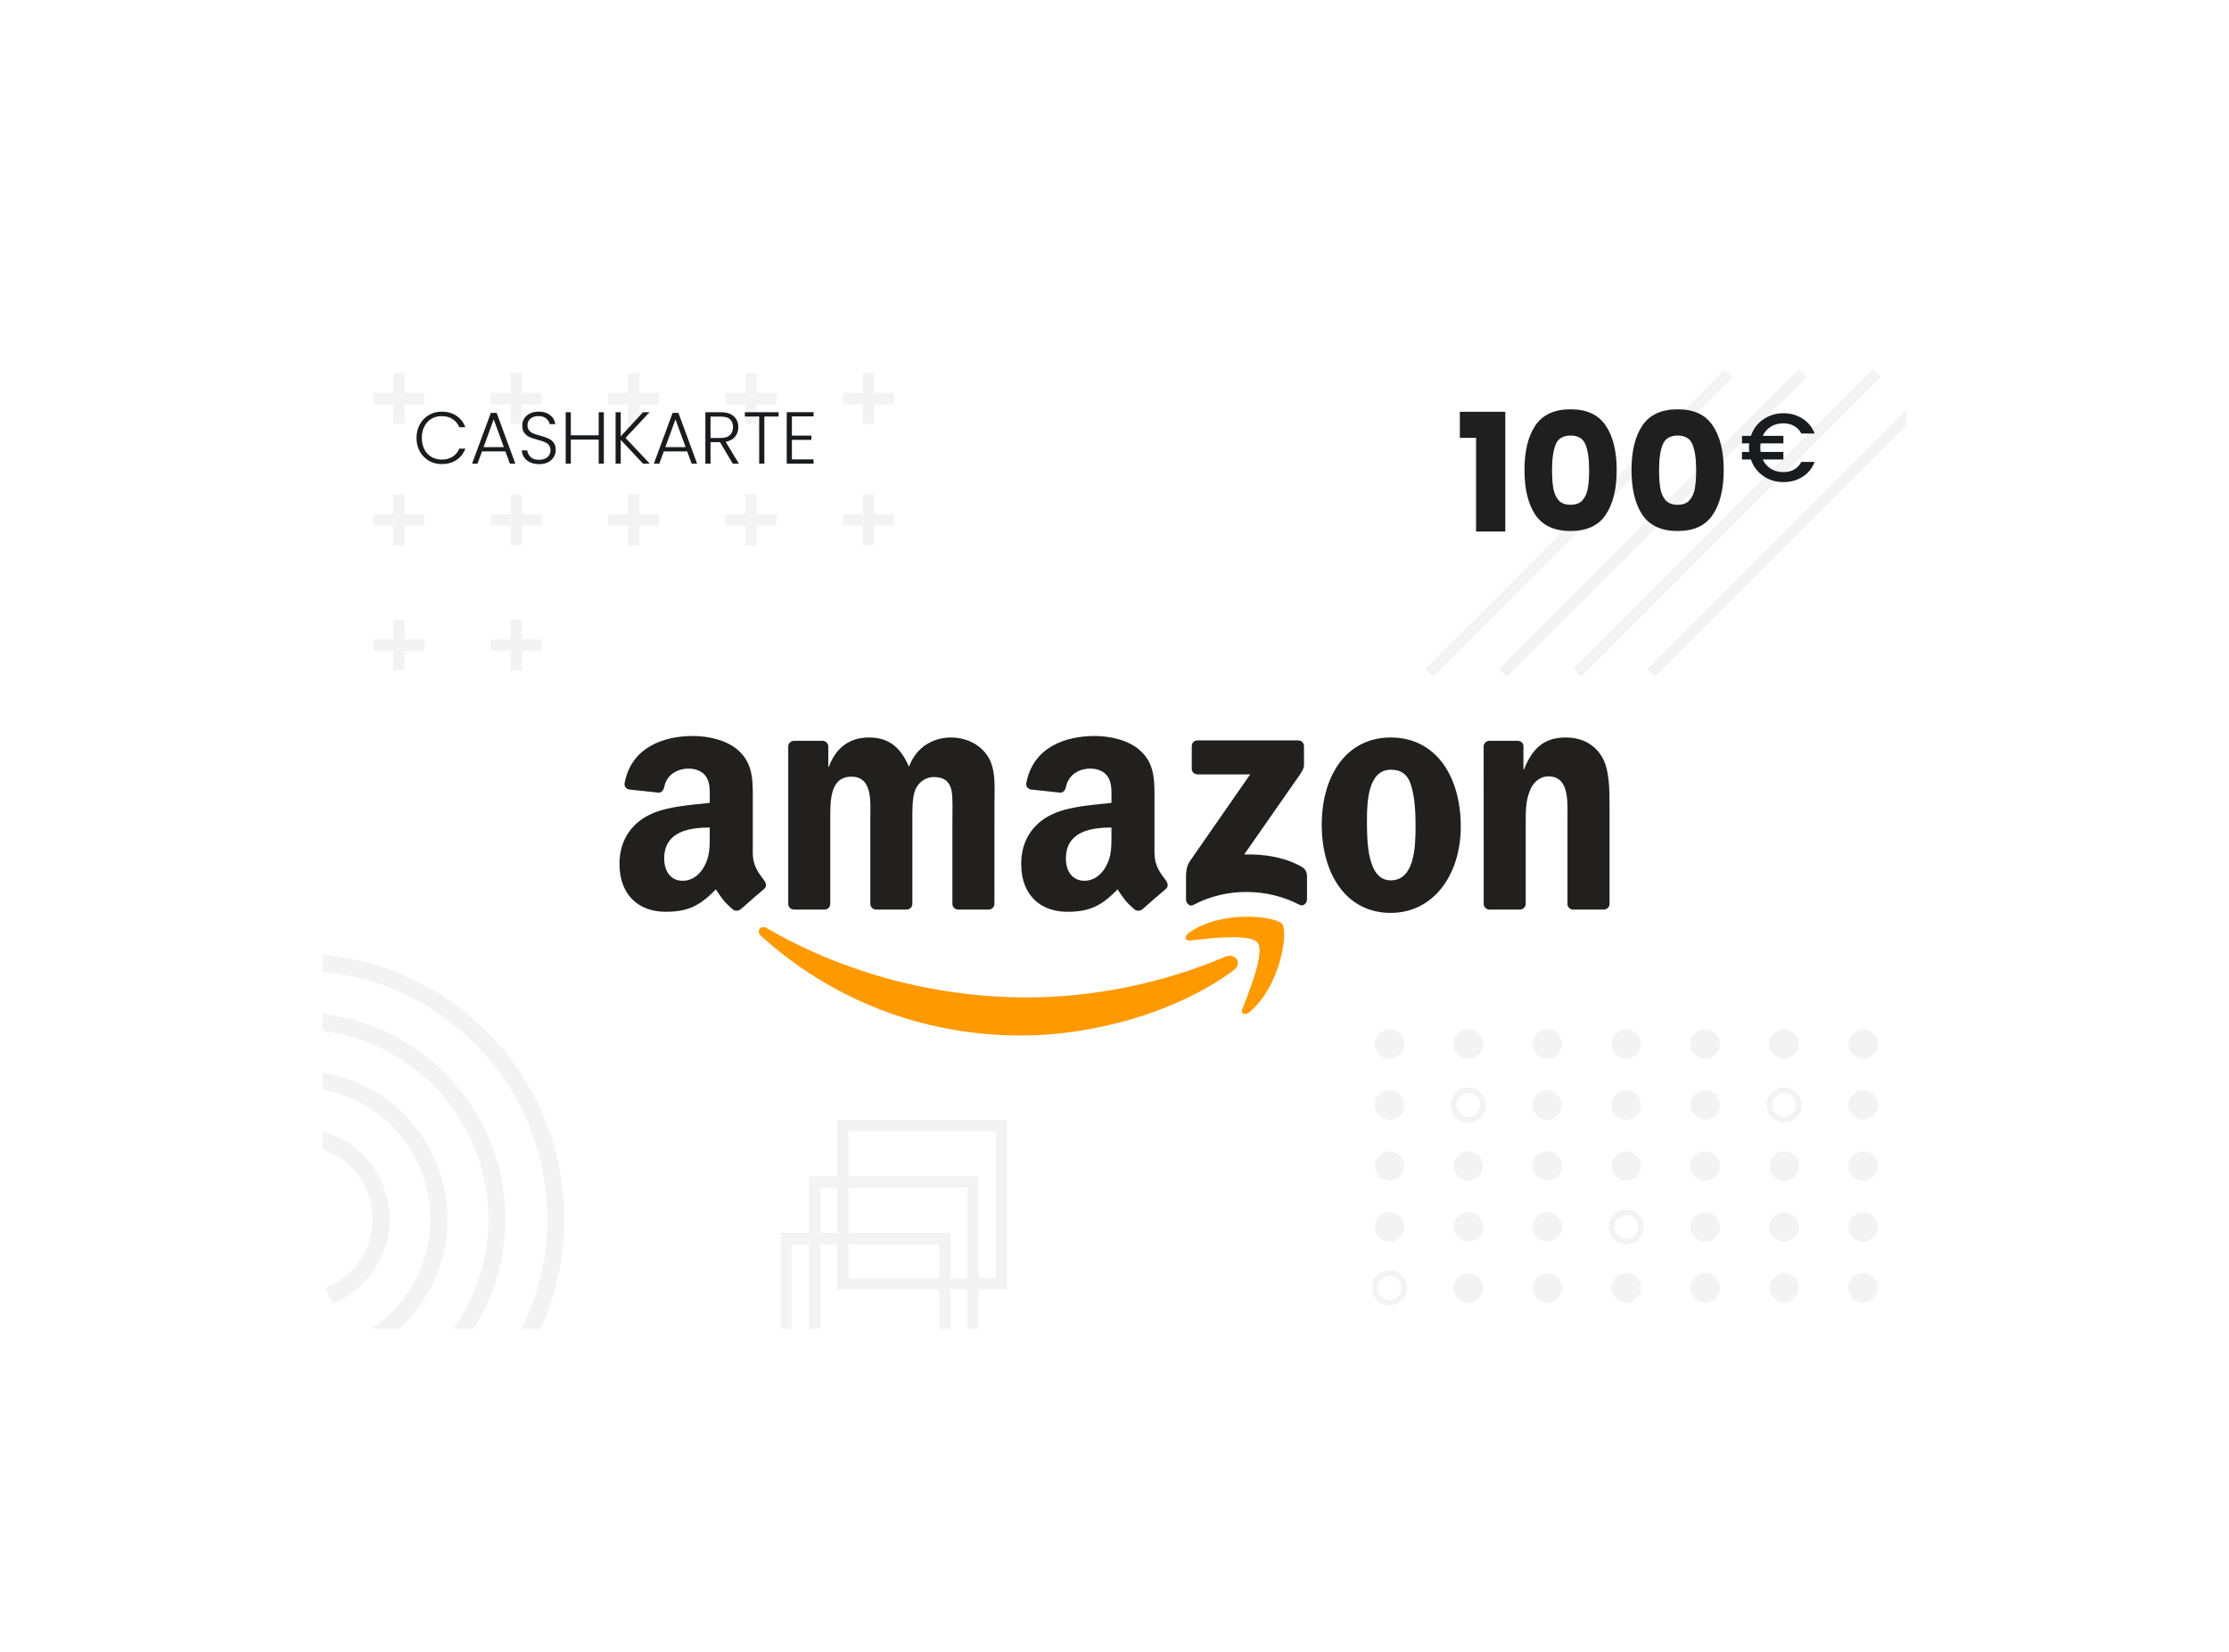 <svg width="394" height="292" viewBox="0 0 394 292" fill="none" xmlns="http://www.w3.org/2000/svg">
<g filter="url(#filter0_d_5248_34038)">
<rect x="41" y="47.959" width="280" height="177.959" rx="10" fill="white"/>
<g clip-path="url(#clip0_5248_34038)">
<rect x="41" y="47.959" width="280" height="177.959" rx="10" fill="white"/>
<path d="M133.002 217.956L160.999 217.956L160.999 189.959L133.002 189.959L133.002 217.956Z" stroke="#F3F3F3" stroke-width="2" stroke-miterlimit="10"/>
<path d="M128 227.956L155.997 227.956L155.997 199.959L128 199.959L128 227.956Z" stroke="#F3F3F3" stroke-width="2" stroke-miterlimit="10"/>
<path d="M122.998 237.956L150.995 237.956L150.995 209.959L122.998 209.959L122.998 237.956Z" stroke="#F3F3F3" stroke-width="2" stroke-miterlimit="10"/>
<path d="M236.564 109.959L289.554 56.959" stroke="#F3F3F3" stroke-width="2" stroke-miterlimit="10"/>
<path d="M249.657 109.959L302.657 56.959" stroke="#F3F3F3" stroke-width="2" stroke-miterlimit="10"/>
<path d="M262.761 109.959L315.75 56.959" stroke="#F3F3F3" stroke-width="2" stroke-miterlimit="10"/>
<path d="M275.854 109.959L328.854 56.959" stroke="#F3F3F3" stroke-width="2" stroke-miterlimit="10"/>
<path d="M38.021 171.496C54.008 172.038 68.064 183.548 71.203 199.913C74.597 217.61 64.032 234.746 47.218 239.959" stroke="#F3F3F3" stroke-width="3" stroke-miterlimit="10" stroke-linecap="round"/>
<path d="M37.706 161.068C58.726 161.468 77.317 176.489 81.434 197.959C85.859 221.032 71.992 243.377 49.98 250.021" stroke="#F3F3F3" stroke-width="3" stroke-miterlimit="10" stroke-linecap="round"/>
<path d="M38.589 181.806C49.504 182.59 58.969 190.592 61.129 201.853C63.498 214.209 56.245 226.184 44.605 230.028" stroke="#F3F3F3" stroke-width="3" stroke-miterlimit="10" stroke-linecap="round"/>
<path d="M39.117 192.136C44.988 193.085 49.915 197.591 51.101 203.776C52.453 210.825 48.473 217.662 41.991 220.126" stroke="#F3F3F3" stroke-width="3" stroke-miterlimit="10" stroke-linecap="round"/>
<path d="M54.496 109.531V100.538M58.992 105.034H50H58.992Z" stroke="#F3F3F3" stroke-miterlimit="10"/>
<path d="M54.496 87.395V78.403M58.992 82.899H50H58.992Z" stroke="#F3F3F3" stroke-miterlimit="10"/>
<path d="M54.496 65.952V56.959M58.992 61.456H50H58.992Z" stroke="#F3F3F3" stroke-miterlimit="10"/>
<path d="M54.496 109.531V100.538M58.992 105.034H50H58.992Z" stroke="#F3F3F3" stroke-width="2" stroke-miterlimit="10"/>
<path d="M54.496 87.395V78.403M58.992 82.899H50H58.992Z" stroke="#F3F3F3" stroke-width="2" stroke-miterlimit="10"/>
<path d="M54.496 65.952V56.959M58.992 61.456H50H58.992Z" stroke="#F3F3F3" stroke-width="2" stroke-miterlimit="10"/>
<path d="M75.248 109.531V100.538M79.744 105.034H70.752H79.744Z" stroke="#F3F3F3" stroke-miterlimit="10"/>
<path d="M75.248 87.395V78.403M79.744 82.899H70.752H79.744Z" stroke="#F3F3F3" stroke-miterlimit="10"/>
<path d="M75.248 65.952V56.959M79.744 61.456H70.752H79.744Z" stroke="#F3F3F3" stroke-miterlimit="10"/>
<path d="M75.248 109.531V100.538M79.744 105.034H70.752H79.744Z" stroke="#F3F3F3" stroke-width="2" stroke-miterlimit="10"/>
<path d="M75.248 87.395V78.403M79.744 82.899H70.752H79.744Z" stroke="#F3F3F3" stroke-width="2" stroke-miterlimit="10"/>
<path d="M75.248 65.952V56.959M79.744 61.456H70.752H79.744Z" stroke="#F3F3F3" stroke-width="2" stroke-miterlimit="10"/>
<path d="M96 87.395V78.403M100.496 82.899H91.504H100.496Z" stroke="#F3F3F3" stroke-miterlimit="10"/>
<path d="M96 65.952V56.959M100.496 61.456H91.504H100.496Z" stroke="#F3F3F3" stroke-miterlimit="10"/>
<path d="M96 87.395V78.403M100.496 82.899H91.504H100.496Z" stroke="#F3F3F3" stroke-width="2" stroke-miterlimit="10"/>
<path d="M96 65.952V56.959M100.496 61.456H91.504H100.496Z" stroke="#F3F3F3" stroke-width="2" stroke-miterlimit="10"/>
<path d="M116.752 87.395V78.403M121.248 82.899H112.256H121.248Z" stroke="#F3F3F3" stroke-miterlimit="10"/>
<path d="M116.752 65.952V56.959M121.248 61.456H112.256H121.248Z" stroke="#F3F3F3" stroke-miterlimit="10"/>
<path d="M116.752 87.395V78.403M121.248 82.899H112.256H121.248Z" stroke="#F3F3F3" stroke-width="2" stroke-miterlimit="10"/>
<path d="M116.752 65.952V56.959M121.248 61.456H112.256H121.248Z" stroke="#F3F3F3" stroke-width="2" stroke-miterlimit="10"/>
<path d="M137.504 87.395V78.403M142 82.899H133.008H142Z" stroke="#F3F3F3" stroke-miterlimit="10"/>
<path d="M137.504 65.952V56.959M142 61.456H133.008H142Z" stroke="#F3F3F3" stroke-miterlimit="10"/>
<path d="M137.504 87.395V78.403M142 82.899H133.008H142Z" stroke="#F3F3F3" stroke-width="2" stroke-miterlimit="10"/>
<path d="M137.504 65.952V56.959M142 61.456H133.008H142Z" stroke="#F3F3F3" stroke-width="2" stroke-miterlimit="10"/>
<path d="M232.206 175.562C232.206 176.996 231.044 178.165 229.603 178.165C228.163 178.165 227 177.003 227 175.562C227 174.128 228.163 172.959 229.603 172.959C231.044 172.959 232.206 174.122 232.206 175.562Z" fill="#F3F3F3"/>
<path d="M246.159 175.562C246.159 176.996 244.997 178.165 243.556 178.165C242.122 178.165 240.953 177.003 240.953 175.562C240.953 174.128 242.116 172.959 243.556 172.959C244.99 172.959 246.159 174.122 246.159 175.562Z" fill="#F3F3F3"/>
<path d="M260.112 175.562C260.112 176.996 258.949 178.165 257.508 178.165C256.068 178.165 254.905 177.003 254.905 175.562C254.905 174.128 256.068 172.959 257.508 172.959C258.949 172.959 260.112 174.122 260.112 175.562Z" fill="#F3F3F3"/>
<path d="M274.058 175.562C274.058 176.996 272.895 178.165 271.455 178.165C270.014 178.165 268.852 177.003 268.852 175.562C268.852 174.128 270.014 172.959 271.455 172.959C272.895 172.959 274.058 174.122 274.058 175.562Z" fill="#F3F3F3"/>
<path d="M288.01 175.562C288.01 176.996 286.847 178.165 285.407 178.165C283.973 178.165 282.804 177.003 282.804 175.562C282.804 174.128 283.966 172.959 285.407 172.959C286.847 172.959 288.01 174.122 288.01 175.562Z" fill="#F3F3F3"/>
<path d="M301.962 175.562C301.962 176.996 300.799 178.165 299.359 178.165C297.919 178.165 296.756 177.003 296.756 175.562C296.756 174.128 297.919 172.959 299.359 172.959C300.799 172.959 301.962 174.122 301.962 175.562Z" fill="#F3F3F3"/>
<path d="M315.914 175.562C315.914 176.996 314.752 178.165 313.311 178.165C311.871 178.165 310.708 177.003 310.708 175.562C310.708 174.128 311.871 172.959 313.311 172.959C314.752 172.959 315.914 174.122 315.914 175.562Z" fill="#F3F3F3"/>
<path d="M232.206 186.336C232.206 184.898 231.041 183.733 229.603 183.733C228.165 183.733 227 184.898 227 186.336C227 187.774 228.165 188.939 229.603 188.939C231.041 188.939 232.206 187.774 232.206 186.336Z" fill="#F3F3F3"/>
<path d="M246.159 186.336C246.159 187.77 244.997 188.939 243.556 188.939C242.122 188.939 240.953 187.777 240.953 186.336C240.953 184.902 242.116 183.733 243.556 183.733C244.99 183.733 246.159 184.902 246.159 186.336Z" stroke="#F3F3F3" stroke-miterlimit="10"/>
<path d="M260.112 186.336C260.112 184.898 258.946 183.733 257.508 183.733C256.071 183.733 254.905 184.898 254.905 186.336C254.905 187.774 256.071 188.939 257.508 188.939C258.946 188.939 260.112 187.774 260.112 186.336Z" fill="#F3F3F3"/>
<path d="M274.064 186.336C274.064 184.898 272.898 183.733 271.461 183.733C270.023 183.733 268.857 184.898 268.857 186.336C268.857 187.774 270.023 188.939 271.461 188.939C272.898 188.939 274.064 187.774 274.064 186.336Z" fill="#F3F3F3"/>
<path d="M288.01 186.336C288.01 187.77 286.847 188.939 285.407 188.939C283.973 188.939 282.804 187.777 282.804 186.336C282.804 184.902 283.966 183.733 285.407 183.733C286.847 183.733 288.01 184.902 288.01 186.336Z" fill="#F3F3F3"/>
<path d="M301.969 186.336C301.969 184.898 300.804 183.733 299.366 183.733C297.928 183.733 296.763 184.898 296.763 186.336C296.763 187.774 297.928 188.939 299.366 188.939C300.804 188.939 301.969 187.774 301.969 186.336Z" stroke="#F3F3F3" stroke-miterlimit="10"/>
<path d="M315.921 186.336C315.921 184.898 314.756 183.733 313.318 183.733C311.88 183.733 310.715 184.898 310.715 186.336C310.715 187.774 311.88 188.939 313.318 188.939C314.756 188.939 315.921 187.774 315.921 186.336Z" fill="#F3F3F3"/>
<path d="M232.206 197.117C232.206 195.68 231.041 194.514 229.603 194.514C228.165 194.514 227 195.68 227 197.117C227 198.555 228.165 199.72 229.603 199.72C231.041 199.72 232.206 198.555 232.206 197.117Z" fill="#F3F3F3"/>
<path d="M246.159 197.117C246.159 198.551 244.997 199.72 243.556 199.72C242.122 199.72 240.953 198.558 240.953 197.117C240.953 195.677 242.116 194.514 243.556 194.514C244.99 194.514 246.159 195.677 246.159 197.117Z" fill="#F3F3F3"/>
<path d="M260.112 197.117C260.112 195.68 258.946 194.514 257.508 194.514C256.071 194.514 254.905 195.68 254.905 197.117C254.905 198.555 256.071 199.72 257.508 199.72C258.946 199.72 260.112 198.555 260.112 197.117Z" fill="#F3F3F3"/>
<path d="M274.064 197.117C274.064 195.68 272.898 194.514 271.461 194.514C270.023 194.514 268.857 195.68 268.857 197.117C268.857 198.555 270.023 199.72 271.461 199.72C272.898 199.72 274.064 198.555 274.064 197.117Z" fill="#F3F3F3"/>
<path d="M288.01 197.117C288.01 198.551 286.847 199.72 285.407 199.72C283.973 199.72 282.804 198.558 282.804 197.117C282.804 195.677 283.966 194.514 285.407 194.514C286.847 194.514 288.01 195.677 288.01 197.117Z" fill="#F3F3F3"/>
<path d="M301.969 197.117C301.969 195.68 300.804 194.514 299.366 194.514C297.928 194.514 296.763 195.68 296.763 197.117C296.763 198.555 297.928 199.72 299.366 199.72C300.804 199.72 301.969 198.555 301.969 197.117Z" fill="#F3F3F3"/>
<path d="M315.921 197.117C315.921 195.68 314.756 194.514 313.318 194.514C311.88 194.514 310.715 195.68 310.715 197.117C310.715 198.555 311.88 199.72 313.318 199.72C314.756 199.72 315.921 198.555 315.921 197.117Z" fill="#F3F3F3"/>
<path d="M232.206 207.898C232.206 206.46 231.041 205.295 229.603 205.295C228.165 205.295 227 206.46 227 207.898C227 209.336 228.165 210.501 229.603 210.501C231.041 210.501 232.206 209.336 232.206 207.898Z" fill="#F3F3F3"/>
<path d="M246.159 207.898C246.159 209.332 244.997 210.501 243.556 210.501C242.122 210.501 240.953 209.339 240.953 207.898C240.953 206.458 242.116 205.295 243.556 205.295C244.99 205.295 246.159 206.458 246.159 207.898Z" fill="#F3F3F3"/>
<path d="M260.112 207.898C260.112 206.46 258.946 205.295 257.508 205.295C256.071 205.295 254.905 206.46 254.905 207.898C254.905 209.336 256.071 210.501 257.508 210.501C258.946 210.501 260.112 209.336 260.112 207.898Z" fill="#F3F3F3"/>
<path d="M274.064 207.898C274.064 206.46 272.898 205.295 271.461 205.295C270.023 205.295 268.857 206.46 268.857 207.898C268.857 209.336 270.023 210.501 271.461 210.501C272.898 210.501 274.064 209.336 274.064 207.898Z" stroke="#F3F3F3" stroke-miterlimit="10"/>
<path d="M288.01 207.898C288.01 209.332 286.847 210.501 285.407 210.501C283.973 210.501 282.804 209.339 282.804 207.898C282.804 206.458 283.966 205.295 285.407 205.295C286.847 205.295 288.01 206.458 288.01 207.898Z" fill="#F3F3F3"/>
<path d="M301.969 207.898C301.969 206.46 300.804 205.295 299.366 205.295C297.928 205.295 296.763 206.46 296.763 207.898C296.763 209.336 297.928 210.501 299.366 210.501C300.804 210.501 301.969 209.336 301.969 207.898Z" fill="#F3F3F3"/>
<path d="M315.921 207.898C315.921 206.46 314.756 205.295 313.318 205.295C311.88 205.295 310.715 206.46 310.715 207.898C310.715 209.336 311.88 210.501 313.318 210.501C314.756 210.501 315.921 209.336 315.921 207.898Z" fill="#F3F3F3"/>
<path d="M232.206 218.672C232.206 217.235 231.041 216.069 229.603 216.069C228.165 216.069 227 217.235 227 218.672C227 220.11 228.165 221.276 229.603 221.276C231.041 221.276 232.206 220.11 232.206 218.672Z" stroke="#F3F3F3" stroke-miterlimit="10"/>
<path d="M246.159 218.672C246.159 220.106 244.997 221.276 243.556 221.276C242.122 221.276 240.953 220.113 240.953 218.672C240.953 217.238 242.116 216.069 243.556 216.069C244.99 216.069 246.159 217.238 246.159 218.672Z" fill="#F3F3F3"/>
<path d="M260.112 218.672C260.112 217.235 258.946 216.069 257.508 216.069C256.071 216.069 254.905 217.235 254.905 218.672C254.905 220.11 256.071 221.276 257.508 221.276C258.946 221.276 260.112 220.11 260.112 218.672Z" fill="#F3F3F3"/>
<path d="M274.064 218.672C274.064 217.235 272.898 216.069 271.461 216.069C270.023 216.069 268.857 217.235 268.857 218.672C268.857 220.11 270.023 221.276 271.461 221.276C272.898 221.276 274.064 220.11 274.064 218.672Z" fill="#F3F3F3"/>
<path d="M288.01 218.672C288.01 220.106 286.847 221.276 285.407 221.276C283.973 221.276 282.804 220.113 282.804 218.672C282.804 217.238 283.966 216.069 285.407 216.069C286.847 216.069 288.01 217.238 288.01 218.672Z" fill="#F3F3F3"/>
<path d="M301.969 218.672C301.969 217.235 300.804 216.069 299.366 216.069C297.928 216.069 296.763 217.235 296.763 218.672C296.763 220.11 297.928 221.276 299.366 221.276C300.804 221.276 301.969 220.11 301.969 218.672Z" fill="#F3F3F3"/>
<path d="M315.921 218.672C315.921 217.235 314.756 216.069 313.318 216.069C311.88 216.069 310.715 217.235 310.715 218.672C310.715 220.11 311.88 221.276 313.318 221.276C314.756 221.276 315.921 220.11 315.921 218.672Z" fill="#F3F3F3"/>
<path d="M299.235 74.456C299.955 74.456 300.584 74.307 301.121 74.01C301.669 73.701 302.098 73.25 302.406 72.656H304.755C304.309 73.798 303.595 74.678 302.612 75.296C301.629 75.913 300.504 76.221 299.235 76.221C297.898 76.221 296.709 75.861 295.669 75.141C294.629 74.41 293.904 73.438 293.492 72.227H291.915V70.89H293.184C293.161 70.57 293.149 70.318 293.149 70.135C293.149 69.953 293.161 69.701 293.184 69.381H291.915V68.044H293.492C293.904 66.833 294.629 65.867 295.669 65.147C296.709 64.415 297.898 64.05 299.235 64.05C300.492 64.05 301.612 64.364 302.595 64.993C303.589 65.61 304.309 66.49 304.755 67.633H302.406C302.098 67.038 301.669 66.593 301.121 66.296C300.584 65.987 299.955 65.833 299.235 65.833C298.401 65.833 297.664 66.027 297.024 66.415C296.395 66.804 295.915 67.347 295.584 68.044H299.235V69.381H295.206C295.172 69.621 295.155 69.873 295.155 70.135C295.155 70.398 295.172 70.65 295.206 70.89H299.235V72.227H295.584C295.915 72.936 296.395 73.484 297.024 73.873C297.664 74.261 298.401 74.456 299.235 74.456Z" fill="#191B1F"/>
<path d="M242.044 68.4V63.789H250.077V84.959H244.915V68.4H242.044ZM253.469 74.084C253.469 70.759 254.107 68.139 255.383 66.225C256.678 64.311 258.757 63.354 261.618 63.354C264.479 63.354 266.548 64.311 267.824 66.225C269.119 68.139 269.767 70.759 269.767 74.084C269.767 77.448 269.119 80.087 267.824 82.001C266.548 83.915 264.479 84.872 261.618 84.872C258.757 84.872 256.678 83.915 255.383 82.001C254.107 80.087 253.469 77.448 253.469 74.084ZM264.895 74.084C264.895 72.132 264.682 70.633 264.257 69.589C263.832 68.526 262.952 67.994 261.618 67.994C260.284 67.994 259.404 68.526 258.979 69.589C258.554 70.633 258.341 72.132 258.341 74.084C258.341 75.399 258.418 76.491 258.573 77.361C258.728 78.212 259.037 78.908 259.501 79.449C259.984 79.971 260.69 80.232 261.618 80.232C262.546 80.232 263.242 79.971 263.706 79.449C264.189 78.908 264.508 78.212 264.663 77.361C264.818 76.491 264.895 75.399 264.895 74.084ZM272.387 74.084C272.387 70.759 273.025 68.139 274.301 66.225C275.596 64.311 277.675 63.354 280.536 63.354C283.397 63.354 285.466 64.311 286.742 66.225C288.037 68.139 288.685 70.759 288.685 74.084C288.685 77.448 288.037 80.087 286.742 82.001C285.466 83.915 283.397 84.872 280.536 84.872C277.675 84.872 275.596 83.915 274.301 82.001C273.025 80.087 272.387 77.448 272.387 74.084ZM283.813 74.084C283.813 72.132 283.6 70.633 283.175 69.589C282.75 68.526 281.87 67.994 280.536 67.994C279.202 67.994 278.322 68.526 277.897 69.589C277.472 70.633 277.259 72.132 277.259 74.084C277.259 75.399 277.336 76.491 277.491 77.361C277.646 78.212 277.955 78.908 278.419 79.449C278.902 79.971 279.608 80.232 280.536 80.232C281.464 80.232 282.16 79.971 282.624 79.449C283.107 78.908 283.426 78.212 283.581 77.361C283.736 76.491 283.813 75.399 283.813 74.084Z" fill="#1F1F1F"/>
<path d="M57.624 68.409C57.624 67.517 57.819 66.719 58.209 66.017C58.599 65.307 59.132 64.756 59.808 64.366C60.484 63.968 61.238 63.768 62.07 63.768C63.084 63.768 63.951 64.011 64.67 64.496C65.398 64.973 65.927 65.649 66.256 66.524H65.19C64.93 65.909 64.531 65.428 63.994 65.081C63.465 64.735 62.824 64.561 62.07 64.561C61.403 64.561 60.8 64.717 60.263 65.029C59.734 65.341 59.318 65.792 59.015 66.381C58.712 66.962 58.56 67.638 58.56 68.409C58.56 69.181 58.712 69.857 59.015 70.437C59.318 71.018 59.734 71.464 60.263 71.776C60.8 72.088 61.403 72.244 62.07 72.244C62.824 72.244 63.465 72.075 63.994 71.737C64.531 71.391 64.93 70.914 65.19 70.307H66.256C65.927 71.174 65.398 71.846 64.67 72.322C63.942 72.799 63.075 73.037 62.07 73.037C61.238 73.037 60.484 72.842 59.808 72.452C59.132 72.054 58.599 71.503 58.209 70.801C57.819 70.099 57.624 69.302 57.624 68.409ZM73.334 70.801H69.2L68.407 72.959H67.445L70.76 63.989H71.787L75.089 72.959H74.127L73.334 70.801ZM73.061 70.047L71.267 65.133L69.473 70.047H73.061ZM79.306 73.05C78.708 73.05 78.179 72.946 77.72 72.738C77.269 72.53 76.914 72.24 76.654 71.867C76.394 71.495 76.255 71.079 76.238 70.619H77.2C77.243 71.061 77.438 71.451 77.785 71.789C78.131 72.119 78.638 72.283 79.306 72.283C79.921 72.283 80.406 72.127 80.762 71.815C81.126 71.495 81.308 71.092 81.308 70.606C81.308 70.216 81.208 69.904 81.009 69.67C80.809 69.428 80.562 69.25 80.268 69.137C79.973 69.016 79.566 68.886 79.046 68.747C78.439 68.583 77.958 68.422 77.603 68.266C77.247 68.11 76.944 67.868 76.693 67.538C76.441 67.209 76.316 66.763 76.316 66.199C76.316 65.731 76.437 65.315 76.68 64.951C76.922 64.579 77.265 64.288 77.707 64.08C78.149 63.872 78.656 63.768 79.228 63.768C80.068 63.768 80.744 63.976 81.256 64.392C81.776 64.8 82.075 65.328 82.153 65.978H81.165C81.104 65.606 80.9 65.276 80.554 64.99C80.207 64.696 79.739 64.548 79.15 64.548C78.604 64.548 78.149 64.696 77.785 64.99C77.421 65.276 77.239 65.671 77.239 66.173C77.239 66.555 77.338 66.862 77.538 67.096C77.737 67.33 77.984 67.508 78.279 67.629C78.582 67.751 78.989 67.881 79.501 68.019C80.09 68.184 80.567 68.349 80.931 68.513C81.295 68.669 81.602 68.912 81.854 69.241C82.105 69.571 82.231 70.013 82.231 70.567C82.231 70.992 82.118 71.395 81.893 71.776C81.667 72.158 81.334 72.465 80.892 72.699C80.45 72.933 79.921 73.05 79.306 73.05ZM90.736 63.872V72.959H89.826V68.708H84.899V72.959H83.989V63.872H84.899V67.954H89.826V63.872H90.736ZM97.662 72.959L93.722 68.76V72.959H92.812V63.872H93.722V68.123L97.662 63.872H98.819L94.567 68.409L98.858 72.959H97.662ZM105.466 70.801H101.332L100.539 72.959H99.577L102.892 63.989H103.919L107.221 72.959H106.259L105.466 70.801ZM105.193 70.047L103.399 65.133L101.605 70.047H105.193ZM113.518 72.959L111.269 69.163H109.592V72.959H108.682V63.872H111.412C112.426 63.872 113.193 64.115 113.713 64.6C114.241 65.086 114.506 65.723 114.506 66.511C114.506 67.17 114.315 67.733 113.934 68.201C113.561 68.661 113.006 68.96 112.27 69.098L114.61 72.959H113.518ZM109.592 68.422H111.425C112.135 68.422 112.668 68.249 113.024 67.902C113.388 67.556 113.57 67.092 113.57 66.511C113.57 65.913 113.396 65.454 113.05 65.133C112.703 64.804 112.157 64.639 111.412 64.639H109.592V68.422ZM121.628 63.872V64.626H119.106V72.959H118.196V64.626H115.661V63.872H121.628ZM123.975 64.613V68.006H127.42V68.76H123.975V72.205H127.81V72.959H123.065V63.859H127.81V64.613H123.975Z" fill="#191B1F"/>
</g>
<g clip-path="url(#clip1_5248_34038)">
<path d="M202.069 162.51C191.899 170.036 177.158 174.052 164.467 174.052C146.672 174.052 130.652 167.444 118.532 156.453C117.579 155.589 118.433 154.411 119.575 155.084C132.655 162.725 148.828 167.321 165.534 167.321C176.8 167.321 189.194 164.981 200.591 160.124C202.312 159.39 203.752 161.256 202.069 162.51Z" fill="#FF9900"/>
<path d="M206.297 157.654C205.002 155.986 197.704 156.866 194.428 157.256C193.43 157.378 193.278 156.506 194.177 155.879C199.989 151.772 209.527 152.958 210.639 154.334C211.751 155.719 210.349 165.317 204.887 169.898C204.049 170.602 203.249 170.227 203.623 169.294C204.849 166.22 207.599 159.329 206.297 157.654Z" fill="#FF9900"/>
<path d="M194.657 126.885V122.892C194.657 122.288 195.114 121.883 195.662 121.883H213.465C214.036 121.883 214.494 122.296 214.494 122.892V126.311C214.486 126.885 214.006 127.634 213.153 128.82L203.928 142.044C207.356 141.96 210.974 142.472 214.082 144.231C214.783 144.629 214.973 145.21 215.027 145.784V150.044C215.027 150.625 214.387 151.306 213.717 150.954C208.239 148.07 200.964 147.757 194.908 150.984C194.291 151.321 193.644 150.648 193.644 150.067V146.021C193.644 145.371 193.651 144.262 194.299 143.275L204.986 127.887H195.685C195.114 127.887 194.657 127.481 194.657 126.885Z" fill="#221F1F"/>
<path d="M129.715 151.795H124.299C123.781 151.757 123.369 151.367 123.331 150.87V122.961C123.331 122.403 123.796 121.959 124.375 121.959H129.425C129.951 121.982 130.37 122.388 130.408 122.892V126.541H130.507C131.825 123.015 134.301 121.37 137.637 121.37C141.027 121.37 143.145 123.015 144.669 126.541C145.979 123.015 148.957 121.37 152.149 121.37C154.419 121.37 156.903 122.311 158.419 124.422C160.133 126.77 159.782 130.181 159.782 133.172L159.775 150.786C159.775 151.344 159.31 151.795 158.731 151.795H153.322C152.782 151.757 152.347 151.321 152.347 150.786V135.994C152.347 134.816 152.454 131.879 152.195 130.762C151.791 128.889 150.58 128.361 149.011 128.361C147.7 128.361 146.329 129.24 145.773 130.648C145.217 132.055 145.27 134.411 145.27 135.994V150.786C145.27 151.344 144.806 151.795 144.227 151.795H138.818C138.27 151.757 137.843 151.321 137.843 150.786L137.835 135.994C137.835 132.881 138.346 128.3 134.499 128.3C130.606 128.3 130.758 132.766 130.758 135.994V150.786C130.758 151.344 130.294 151.795 129.715 151.795Z" fill="#221F1F"/>
<path d="M229.82 121.37C237.857 121.37 242.207 128.3 242.207 137.11C242.207 145.623 237.4 152.376 229.82 152.376C221.928 152.376 217.632 145.447 217.632 136.812C217.632 128.124 221.982 121.37 229.82 121.37ZM229.866 127.068C225.874 127.068 225.623 132.529 225.623 135.933C225.623 139.344 225.57 146.625 229.82 146.625C234.018 146.625 234.216 140.751 234.216 137.172C234.216 134.816 234.117 132.001 233.408 129.768C232.799 127.825 231.588 127.068 229.866 127.068Z" fill="#221F1F"/>
<path d="M252.628 151.795H247.235C246.694 151.757 246.26 151.321 246.26 150.786L246.252 122.869C246.298 122.357 246.747 121.959 247.296 121.959H252.316C252.788 121.982 253.177 122.303 253.283 122.739V127.007H253.382C254.898 123.191 257.024 121.37 260.764 121.37C263.194 121.37 265.563 122.25 267.087 124.659C268.504 126.892 268.504 130.648 268.504 133.348V150.916C268.443 151.405 267.993 151.795 267.46 151.795H262.028C261.533 151.757 261.122 151.39 261.069 150.916V135.757C261.069 132.705 261.419 128.239 257.679 128.239C256.361 128.239 255.15 129.126 254.548 130.472C253.786 132.177 253.687 133.875 253.687 135.757V150.786C253.679 151.344 253.207 151.795 252.628 151.795Z" fill="#221F1F"/>
<path d="M180.464 138.464V137.287C176.549 137.287 172.412 138.128 172.412 142.763C172.412 145.111 173.623 146.702 175.703 146.702C177.227 146.702 178.59 145.761 179.451 144.231C180.518 142.35 180.464 140.583 180.464 138.464ZM185.926 151.719C185.568 152.04 185.05 152.063 184.646 151.849C182.849 150.35 182.529 149.654 181.538 148.224C178.567 151.268 176.465 152.178 172.61 152.178C168.055 152.178 164.505 149.355 164.505 143.703C164.505 139.29 166.889 136.285 170.279 134.816C173.22 133.516 177.326 133.286 180.464 132.927V132.223C180.464 130.931 180.563 129.401 179.809 128.285C179.146 127.283 177.882 126.87 176.77 126.87C174.705 126.87 172.862 127.933 172.412 130.135C172.321 130.625 171.963 131.107 171.475 131.13L166.219 130.564C165.777 130.464 165.29 130.105 165.411 129.424C166.623 123.03 172.374 121.103 177.524 121.103C180.16 121.103 183.603 121.806 185.682 123.81C188.318 126.281 188.067 129.577 188.067 133.164V141.638C188.067 144.185 189.118 145.302 190.108 146.679C190.459 147.168 190.535 147.757 190.093 148.124C188.989 149.05 187.023 150.77 185.941 151.734L185.926 151.719Z" fill="#221F1F"/>
<path d="M109.458 138.464V137.287C105.543 137.287 101.406 138.128 101.406 142.763C101.406 145.111 102.618 146.702 104.697 146.702C106.221 146.702 107.584 145.761 108.445 144.231C109.512 142.35 109.458 140.583 109.458 138.464ZM114.92 151.719C114.562 152.04 114.044 152.063 113.641 151.849C111.843 150.35 111.523 149.654 110.532 148.224C107.562 151.268 105.459 152.178 101.604 152.178C97.049 152.178 93.499 149.355 93.499 143.703C93.499 139.29 95.883 136.285 99.273 134.816C102.214 133.516 106.32 133.286 109.458 132.927V132.223C109.458 130.931 109.557 129.401 108.803 128.285C108.14 127.283 106.876 126.87 105.764 126.87C103.699 126.87 101.856 127.933 101.406 130.135C101.315 130.625 100.957 131.107 100.469 131.13L95.213 130.564C94.771 130.464 94.284 130.105 94.406 129.424C95.617 123.03 101.368 121.103 106.518 121.103C109.154 121.103 112.597 121.806 114.677 123.81C117.312 126.281 117.061 129.577 117.061 133.164V141.638C117.061 144.185 118.112 145.302 119.103 146.679C119.453 147.168 119.529 147.757 119.087 148.124C117.983 149.05 116.017 150.77 114.936 151.734L114.92 151.719Z" fill="#221F1F"/>
</g>
</g>
<defs>
<filter id="filter0_d_5248_34038" x="0.6" y="0.559" width="392.8" height="290.759" filterUnits="userSpaceOnUse" color-interpolation-filters="sRGB">
<feFlood flood-opacity="0" result="BackgroundImageFix"/>
<feColorMatrix in="SourceAlpha" type="matrix" values="0 0 0 0 0 0 0 0 0 0 0 0 0 0 0 0 0 0 127 0" result="hardAlpha"/>
<feOffset dx="16" dy="9"/>
<feGaussianBlur stdDeviation="28.2"/>
<feColorMatrix type="matrix" values="0 0 0 0 0 0 0 0 0 0 0 0 0 0 0 0 0 0 0.16 0"/>
<feBlend mode="normal" in2="BackgroundImageFix" result="effect1_dropShadow_5248_34038"/>
<feBlend mode="normal" in="SourceGraphic" in2="effect1_dropShadow_5248_34038" result="shape"/>
</filter>
<clipPath id="clip0_5248_34038">
<rect x="41" y="47.959" width="280" height="177.959" rx="10" fill="white"/>
</clipPath>
<clipPath id="clip1_5248_34038">
<rect width="175.214" height="53.095" fill="white" transform="translate(93.394 121.031)"/>
</clipPath>
</defs>
</svg>
